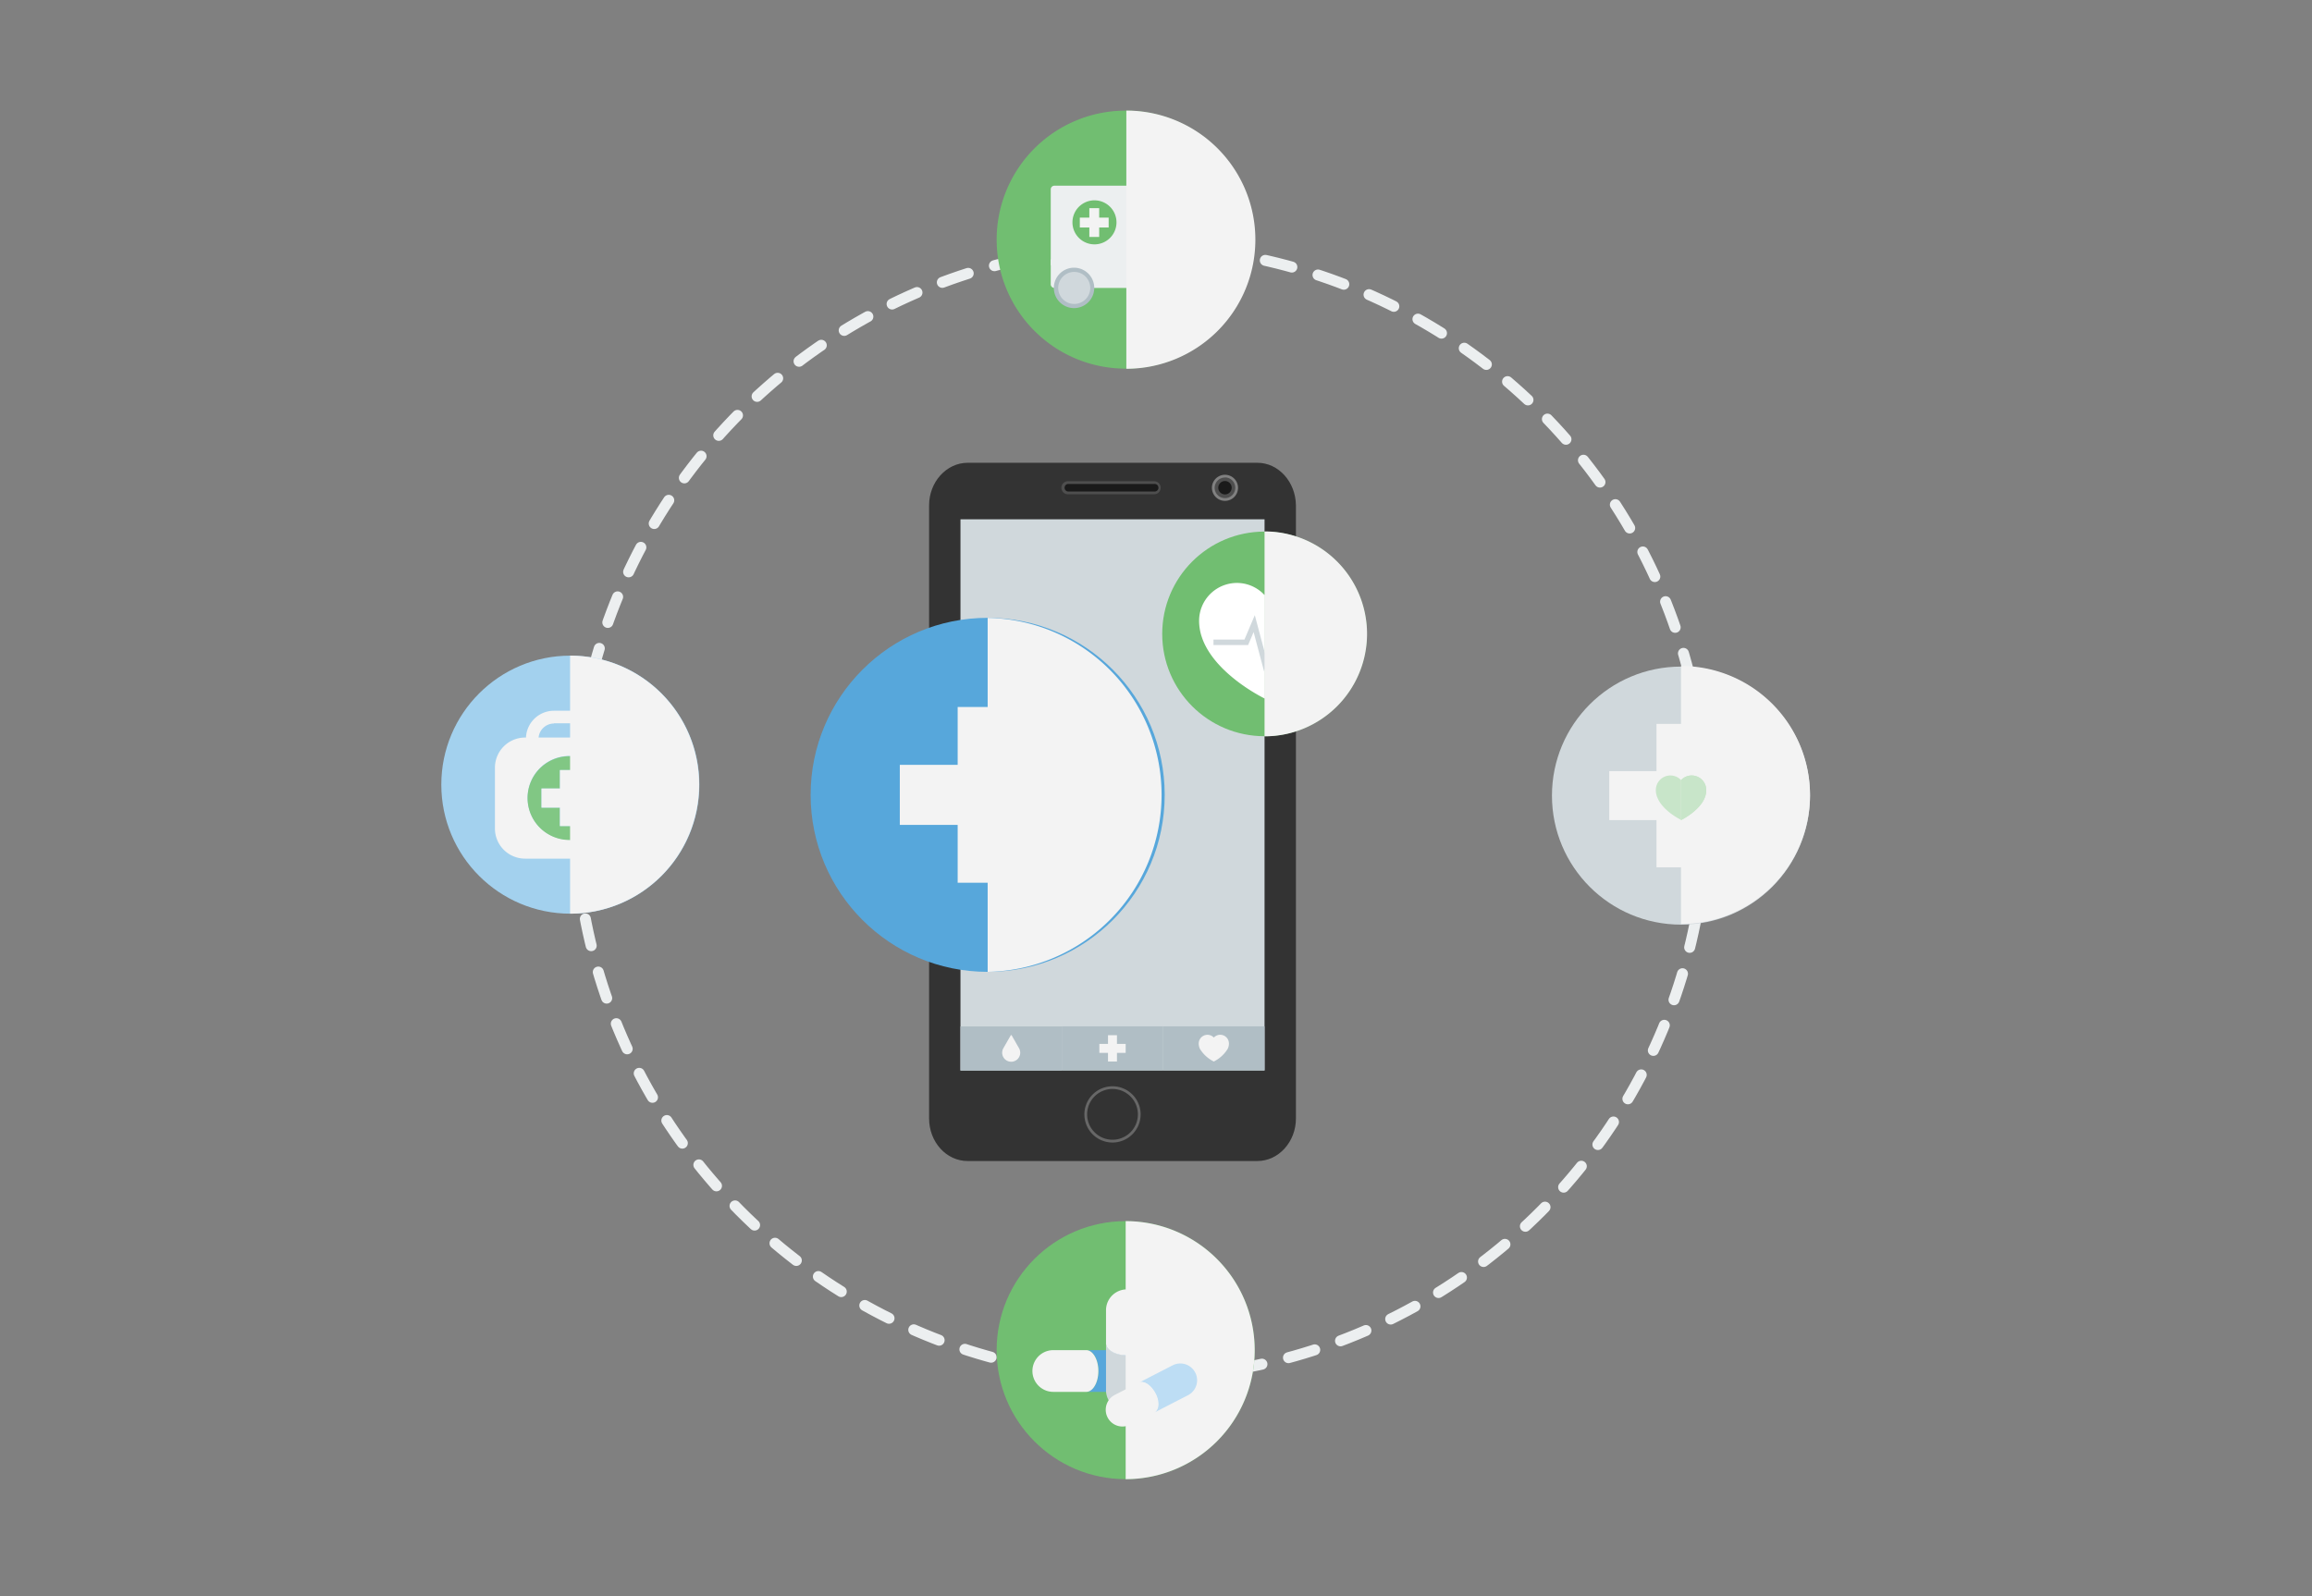 <svg xmlns="http://www.w3.org/2000/svg" viewBox="0 0 420 290"><rect x="0" y="0" width="420" height="290" fill="#808080" stroke="none"/><defs><style>.cls-1{isolation:isolate;}.cls-19,.cls-2,.cls-3{fill:none;}.cls-2{stroke:#eceff0;stroke-linecap:round;stroke-linejoin:round;stroke-width:2px;stroke-dasharray:4.97 4.97;}.cls-4{fill:#333;}.cls-5{fill:#4e4e4e;}.cls-6{fill:#818181;}.cls-7{fill:#1a1a1a;}.cls-21,.cls-8{fill:#d0d8dc;}.cls-9{fill:#676767;}.cls-10{fill:#b0bec5;}.cls-11,.cls-13{fill:#f3f3f3;}.cls-12{fill:#57a7db;}.cls-13,.cls-18,.cls-21,.cls-23{mix-blend-mode:multiply;}.cls-14{fill:#a3d1ee;}.cls-15{fill:#81c784;}.cls-16{fill:#71be71;}.cls-17,.cls-18{fill:#fff;}.cls-19{stroke:#d0d8dc;stroke-miterlimit:10;}.cls-20{fill:#bdddf4;}.cls-22,.cls-23{fill:#c8e5c9;}.cls-24{fill:#eceff0;}</style></defs><title>IndustryXp</title><g class="cls-1"><g id="Layer_1" data-name="Layer 1"><circle class="cls-2" cx="207.21" cy="147.51" r="102.73"/><path class="cls-3" d="M0,0H24V24H0V0Z"/><path class="cls-3" d="M0,100H24v24H0V100Z"/><path class="cls-4" d="M228.42,84.08H175.78c-3.83,0-7,3.47-7,7.73v111.4c0,4.26,3.12,7.73,7,7.73h52.64c3.83,0,7-3.47,7-7.73V91.81C235.37,87.55,232.25,84.08,228.42,84.08Z"/><circle class="cls-5" cx="222.53" cy="88.61" r="2.12"/><path class="cls-6" d="M222.53,91a2.37,2.37,0,1,1,2.37-2.37A2.37,2.37,0,0,1,222.53,91Zm0-4.24a1.87,1.87,0,1,0,1.87,1.87A1.87,1.87,0,0,0,222.53,86.74Z"/><path class="cls-7" d="M210.6,88.61a0.93,0.93,0,0,1-.94.94H194a0.94,0.94,0,0,1-.94-0.94h0a0.94,0.94,0,0,1,.94-0.94h15.67a0.93,0.93,0,0,1,.94.94h0Z"/><path class="cls-5" d="M209.66,89.8H194a1.18,1.18,0,1,1,0-2.37h15.67A1.18,1.18,0,0,1,209.66,89.8ZM194,87.93a0.69,0.69,0,0,0,0,1.37h15.67a0.69,0.69,0,1,0,0-1.37H194Z"/><circle class="cls-7" cx="222.53" cy="88.61" r="1.22"/><rect class="cls-8" x="174.48" y="94.35" width="55.24" height="100.13"/><path class="cls-9" d="M202.1,207.58a5.11,5.11,0,1,1,5.11-5.11A5.12,5.12,0,0,1,202.1,207.58Zm0-9.73a4.61,4.61,0,1,0,4.61,4.61A4.62,4.62,0,0,0,202.1,197.85Z"/><rect class="cls-10" x="174.48" y="186.49" width="18.41" height="8.02"/><rect class="cls-10" x="192.89" y="186.47" width="18.41" height="8.02"/><rect class="cls-10" x="211.31" y="186.47" width="18.41" height="8.02"/><path class="cls-11" d="M221.68,188a1.58,1.58,0,0,0-1.17.51,1.59,1.59,0,0,0-2.75,1.09,2.14,2.14,0,0,0,.11.68,2.52,2.52,0,0,0,.12.3,6.15,6.15,0,0,0,2.51,2.28,6.15,6.15,0,0,0,2.51-2.28s0.09-.18.13-0.3a2.26,2.26,0,0,0,.11-0.68,1.59,1.59,0,0,0-1.59-1.6h0Zm0,0"/><rect class="cls-11" x="199.71" y="189.66" width="4.78" height="1.63"/><rect class="cls-11" x="201.28" y="188.08" width="1.63" height="4.78"/><path class="cls-11" d="M183.59,188.14l-1.32,2.31a1.64,1.64,0,1,0,2.85,0l-1.32-2.31A0.11,0.11,0,0,0,183.59,188.14Z"/><circle class="cls-12" cx="179.42" cy="144.41" r="32.16"/><polygon class="cls-11" points="195.39 138.96 184.88 138.96 184.88 128.45 173.97 128.45 173.97 138.96 163.46 138.96 163.46 149.87 173.97 149.87 173.97 160.38 184.88 160.38 184.88 149.87 195.39 149.87 195.39 138.96"/><path class="cls-13" d="M179.42,112.26v64.31A32.16,32.16,0,0,0,179.42,112.26Z"/><circle class="cls-14" cx="103.61" cy="142.56" r="23.44"/><path class="cls-3" d="M106,131.45h-5.33a2.82,2.82,0,0,0-2.8,2.59h10.93A2.82,2.82,0,0,0,106,131.45Z"/><path class="cls-11" d="M111.52,134h-0.47a5.09,5.09,0,0,0-5.09-4.87h-5.33A5.09,5.09,0,0,0,95.55,134H95.39a5.48,5.48,0,0,0-5.48,5.48v11A5.48,5.48,0,0,0,95.39,156h16.13a5.48,5.48,0,0,0,5.48-5.48v-11A5.48,5.48,0,0,0,111.52,134Zm-10.88-2.59H106a2.82,2.82,0,0,1,2.8,2.59H97.84A2.82,2.82,0,0,1,100.64,131.45Zm2.81,21.15a7.61,7.61,0,1,1,7.61-7.61A7.61,7.61,0,0,1,103.45,152.6Z"/><path class="cls-15" d="M103.45,137.39a7.61,7.61,0,1,0,7.61,7.61A7.61,7.61,0,0,0,103.45,137.39Zm5.08,9.34h-3.35v3.35h-3.47v-3.35H98.37v-3.47h3.35v-3.35h3.47v3.35h3.35v3.47Z"/><polygon class="cls-11" points="105.19 139.91 101.72 139.91 101.72 143.26 98.37 143.26 98.37 146.73 101.72 146.73 101.72 150.08 105.19 150.08 105.19 146.73 108.53 146.73 108.53 143.26 105.19 143.26 105.19 139.91"/><path class="cls-13" d="M127,142.56a23.44,23.44,0,0,0-23.44-23.44V166A23.44,23.44,0,0,0,127,142.56Z"/><circle class="cls-16" cx="229.72" cy="115.17" r="18.59"/><path class="cls-17" d="M224.69,105.91a6.88,6.88,0,0,0-6.86,6.89,9.31,9.31,0,0,0,.49,2.94,11.22,11.22,0,0,0,.54,1.32c2.89,6,10.86,9.84,10.86,9.84V108.12A6.82,6.82,0,0,0,224.69,105.91Z"/><path class="cls-17" d="M234.75,105.91a6.82,6.82,0,0,0-5,2.21V126.9s8-3.87,10.86-9.84c0,0,.37-0.8.54-1.32a9.71,9.71,0,0,0,.49-2.94A6.88,6.88,0,0,0,234.75,105.91Z"/><path class="cls-18" d="M234.75,105.91a6.82,6.82,0,0,0-5,2.21V126.9s8-3.87,10.86-9.84c0,0,.37-0.8.54-1.32a9.71,9.71,0,0,0,.49-2.94A6.88,6.88,0,0,0,234.75,105.91Z"/><polyline class="cls-19" points="220.44 116.7 226.4 116.7 227.84 113.3 229.71 120.32 231.71 114.81 232.59 116.6 239.85 116.6"/><path class="cls-13" d="M248.34,115.17a18.62,18.62,0,0,0-18.62-18.62v37.23A18.62,18.62,0,0,0,248.34,115.17Z"/><circle class="cls-16" cx="204.49" cy="245.3" r="23.44"/><path class="cls-12" d="M205.89,245.3h-8.54c1.21,0,2.19,1.7,2.19,3.79s-1,3.79-2.19,3.79h8.54A3.79,3.79,0,0,0,205.89,245.3Z"/><path class="cls-11" d="M199.53,249.09c0-2.09-1-3.79-2.19-3.79h-6a3.79,3.79,0,0,0,0,7.58h6C198.55,252.88,199.53,251.18,199.53,249.09Z"/><path class="cls-8" d="M208.5,252.59V244c0,1.21-1.7,2.19-3.79,2.19s-3.79-1-3.79-2.19v8.54A3.79,3.79,0,1,0,208.5,252.59Z"/><path class="cls-11" d="M204.71,246.24c2.09,0,3.79-1,3.79-2.19v-6a3.79,3.79,0,1,0-7.58,0v6C200.92,245.26,202.62,246.24,204.71,246.24Z"/><path class="cls-13" d="M227.93,245.3a23.44,23.44,0,0,0-23.44-23.44v46.88A23.44,23.44,0,0,0,227.93,245.3Z"/><path class="cls-20" d="M213,248.07l-6.1,3.14c0.86-.44,2.18.41,3,1.9s0.69,3.07-.17,3.51l6.1-3.14A3,3,0,0,0,213,248.07Z"/><path class="cls-11" d="M209.84,253.11c-0.77-1.49-2.09-2.35-3-1.9l-4.32,2.22a3,3,0,0,0,2.78,5.41l4.31-2.22C210.53,256.17,210.61,254.6,209.84,253.11Z"/><circle class="cls-21" cx="305.37" cy="144.55" r="23.44"/><path class="cls-13" d="M328.81,144.41A23.44,23.44,0,0,0,305.37,121v46.88A23.44,23.44,0,0,0,328.81,144.41Z"/><polygon class="cls-11" points="318.4 140.1 309.82 140.1 309.82 131.52 300.92 131.52 300.92 140.1 292.34 140.1 292.34 149 300.92 149 300.92 157.58 309.82 157.58 309.82 149 318.4 149 318.4 140.1"/><path class="cls-22" d="M303.44,140.89a2.65,2.65,0,0,0-2.64,2.65,3.58,3.58,0,0,0,.19,1.13,4.32,4.32,0,0,0,.21.51c1.11,2.3,4.18,3.78,4.18,3.78v-7.23A2.62,2.62,0,0,0,303.44,140.89Z"/><path class="cls-22" d="M307.31,140.89a2.62,2.62,0,0,0-1.93.85V149s3.06-1.49,4.18-3.78c0,0,.14-0.31.21-0.51a3.72,3.72,0,0,0,.19-1.13A2.65,2.65,0,0,0,307.31,140.89Z"/><path class="cls-23" d="M307.31,140.89a2.62,2.62,0,0,0-1.93.85V149s3.06-1.49,4.18-3.78c0,0,.14-0.31.21-0.51a3.72,3.72,0,0,0,.19-1.13A2.65,2.65,0,0,0,307.31,140.89Z"/><path class="cls-16" d="M227.92,42.77a23.44,23.44,0,1,1-22.66-22.66A23.44,23.44,0,0,1,227.92,42.77Z"/><path class="cls-24" d="M220.36,52.31H191.54a0.66,0.66,0,0,1-.66-0.66V34.4a0.66,0.66,0,0,1,.66-0.66h20a0.66,0.66,0,0,1,.66.66V36a0.66,0.66,0,0,0,.66.66h0a0.66,0.66,0,0,1,.59.38l2.38,5a0.66,0.66,0,0,0,.26.29L220.69,45a0.66,0.66,0,0,1,.33.57v6.1A0.66,0.66,0,0,1,220.36,52.31Z"/><path class="cls-10" d="M198.73,51.69a3.67,3.67,0,1,1-3-3A3.67,3.67,0,0,1,198.73,51.69Z"/><path class="cls-10" d="M216.61,51.69a3.67,3.67,0,1,1-3-3A3.67,3.67,0,0,1,216.61,51.69Z"/><path class="cls-8" d="M198,51.74a2.91,2.91,0,1,1-2.28-2.28A2.91,2.91,0,0,1,198,51.74Z"/><path class="cls-8" d="M215.84,51.74a2.91,2.91,0,1,1-2.28-2.28A2.91,2.91,0,0,1,215.84,51.74Z"/><rect class="cls-24" x="190.88" y="47.13" width="30.13" height="1.07"/><path class="cls-16" d="M202.77,39.75a4,4,0,1,1-3.3-3.3A4,4,0,0,1,202.77,39.75Z"/><polygon class="cls-11" points="199.68 37.82 197.89 37.82 197.89 39.54 196.16 39.54 196.16 41.33 197.89 41.33 197.89 43.05 199.68 43.05 199.68 41.33 201.4 41.33 201.4 39.54 199.68 39.54 199.68 37.82"/><polygon class="cls-12" points="215.05 42.14 213.17 38.16 212.2 38.16 212.2 42.14 215.05 42.14"/><path class="cls-13" d="M228.05,43.53a23.44,23.44,0,0,0-23.44-23.44V67A23.44,23.44,0,0,0,228.05,43.53Z"/></g></g></svg>